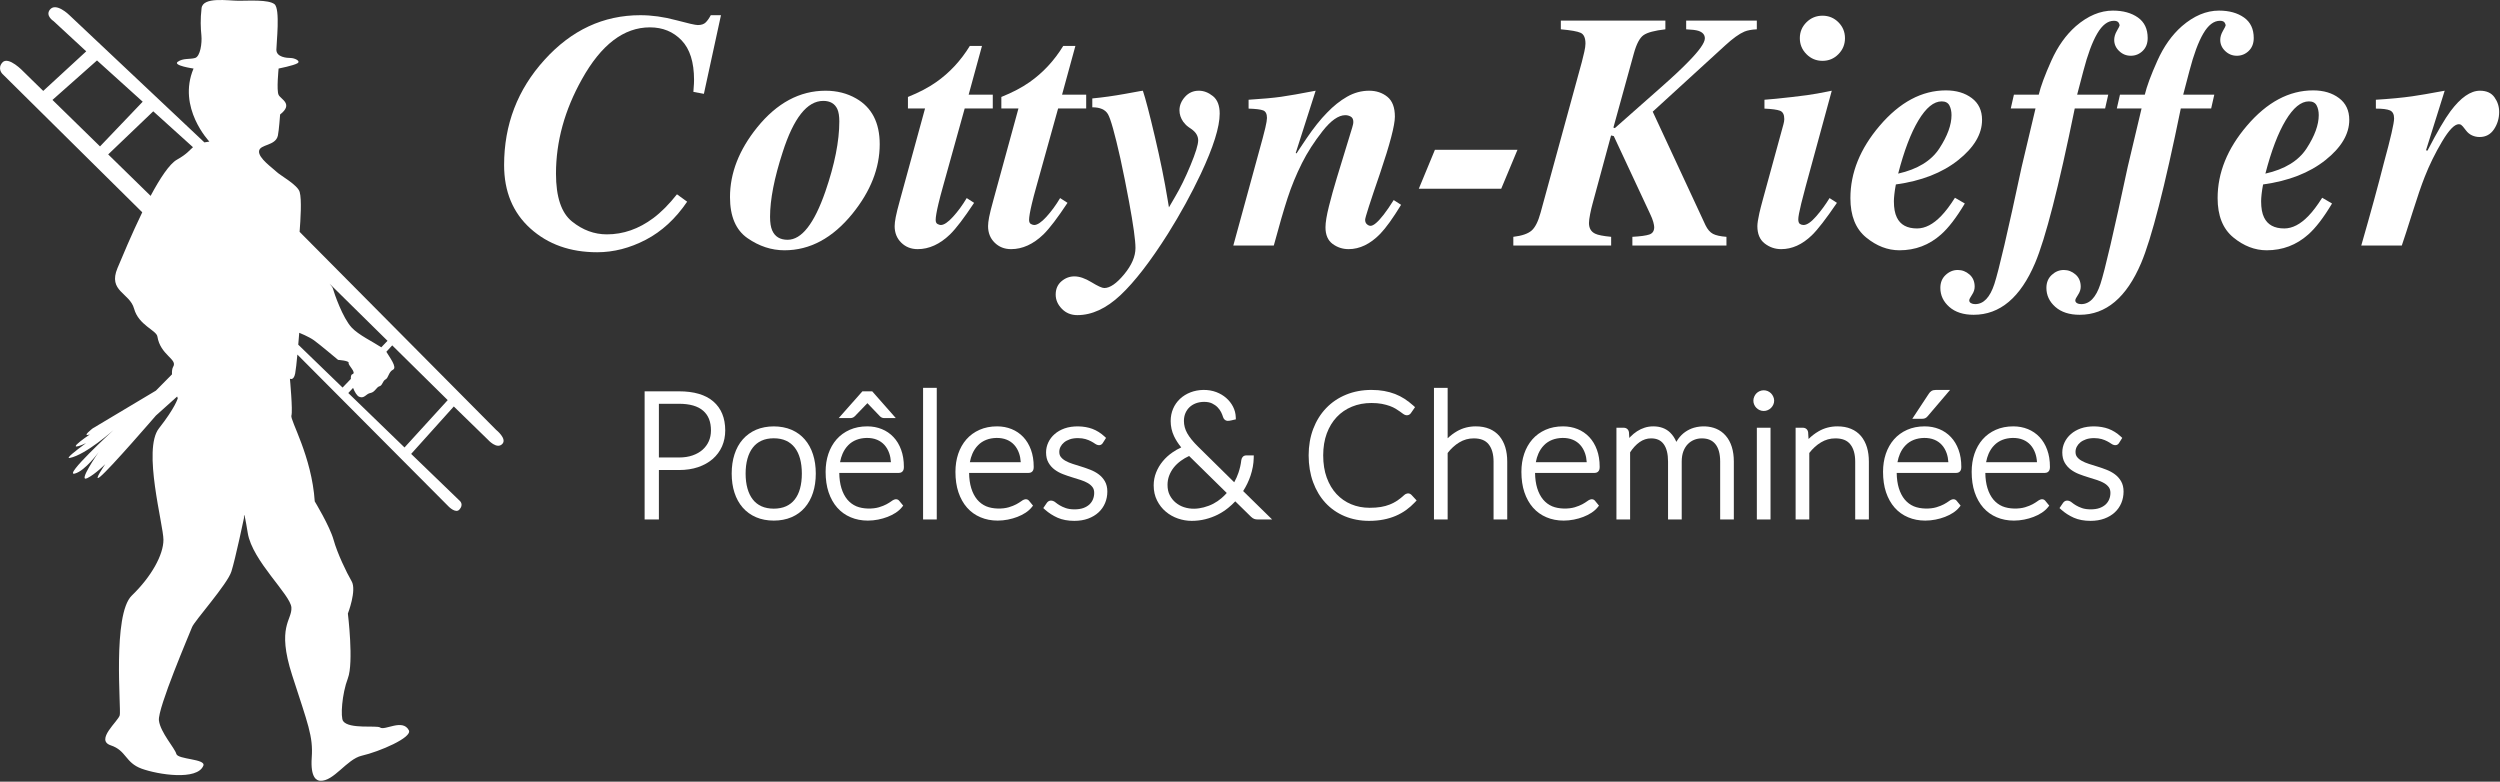<?xml version="1.0" encoding="UTF-8" standalone="no"?>
<!DOCTYPE svg PUBLIC "-//W3C//DTD SVG 1.1//EN" "http://www.w3.org/Graphics/SVG/1.1/DTD/svg11.dtd">
<svg width="100%" height="100%" viewBox="0 0 1871 585" version="1.1" xmlns="http://www.w3.org/2000/svg" xmlns:xlink="http://www.w3.org/1999/xlink" xml:space="preserve" xmlns:serif="http://www.serif.com/" style="fill-rule:evenodd;clip-rule:evenodd;stroke-linejoin:round;stroke-miterlimit:2;">
    <rect x="0" y="0" width="1871" height="585" fill="#333333" stroke="none"/>
    <g transform="matrix(4.167,0,0,4.167,-0,-3.197)">
        <path d="M72.652,81.133L62.553,71.358L63.412,70.434C63.705,71.184 64.114,71.858 64.507,72.026C65.451,72.428 65.723,71.483 66.534,71.348C67.347,71.211 67.618,70.271 68.157,70.141C68.701,70.002 68.701,69.193 69.24,68.915C69.781,68.648 69.781,67.565 70.59,67.163C71.391,66.76 69.942,64.894 69.39,63.946L70.443,62.797L80.409,72.628L72.652,81.133ZM53.743,60.536C53.743,60.536 55.448,61.21 56.396,61.891C57.34,62.565 60.723,65.404 60.723,65.404C60.723,65.404 62.751,65.537 62.618,65.949C62.479,66.352 64.101,67.708 63.29,67.976C63.058,68.045 62.983,68.376 63.014,68.82L61.527,70.375L53.566,62.672C53.669,61.465 53.743,60.536 53.743,60.536ZM68.48,63.144C67.052,62.194 64.394,60.933 63.151,59.587C61.531,57.828 60.046,53.504 59.777,52.556C59.722,52.379 59.503,52.08 59.183,51.711L69.598,61.977L68.48,63.144ZM31.787,29.44C30.429,30.198 28.723,32.818 27.05,35.946L19.432,28.499L27.524,20.76L34.66,27.205C34.053,27.723 33.599,28.425 31.787,29.44ZM17.421,11.621L25.628,19.033L17.964,27.062L9.423,18.713L17.421,11.621ZM89.115,77.98L53.808,42.408C53.976,40.251 54.214,36.61 53.823,35.247C53.454,33.952 50.309,32.275 49.637,31.601C48.959,30.933 46.387,29.168 46.526,27.911C46.659,26.643 49.501,27.007 49.909,25.116C50.107,24.175 50.309,21.329 50.309,21.329C52.746,19.431 50.442,18.618 50.038,17.809C49.637,16.998 50.038,13.079 50.038,13.079C50.038,13.079 52.746,12.54 53.42,12.131C54.096,11.725 52.879,11.183 52.203,11.183C51.529,11.183 49.637,11.053 49.637,9.698C49.637,8.536 50.368,2.327 49.286,1.509C48.207,0.671 44.768,0.905 42.876,0.905C40.981,0.905 36.44,0.134 36.2,2.242C35.972,4.241 36.033,5.772 36.172,7.125C36.305,8.489 35.981,10.91 35.031,11.183C34.083,11.453 32.87,11.183 31.926,11.862C30.976,12.54 34.761,13.079 34.761,13.079C31.787,20.107 37.604,26.196 37.604,26.196C37.259,26.239 36.973,26.295 36.705,26.342L36.71,26.342L12.45,3.476C12.45,3.476 10.028,1.077 8.937,2.531C8.128,3.613 9.613,4.555 9.613,4.555L15.487,9.987L7.765,17.097L5.602,14.987L4.206,13.616C4.206,13.616 1.506,10.754 0.421,11.998C-0.526,13.079 0.421,14.029 0.421,14.029L25.549,38.897C23.642,42.827 21.943,46.913 21.106,48.906C19.344,53.101 23.297,53.333 24.082,56.206C24.893,59.182 28.095,60.077 28.27,61.21C28.801,64.549 31.926,65.265 31.111,66.621C30.915,66.94 30.863,67.439 30.89,68.001L28,70.925L16.645,77.707C16.645,77.707 14.543,79.313 16.134,78.795C14.876,79.659 13.602,80.607 13.602,80.879C13.602,81.125 14.487,80.798 15.453,80.348C13.459,81.81 11.727,83.179 12.532,83.016C15.428,82.441 20.376,78.014 20.376,78.014C20.376,78.014 11.19,86.458 13.459,85.818C15.333,85.3 17.722,81.967 17.722,81.967C17.722,81.967 13.831,87.553 15.695,86.635C17.119,85.927 18.908,84.128 18.908,84.128C18.908,84.128 16.584,87.494 17.964,86.407C19.691,85.041 28,75.404 28,75.404L31.814,71.986C31.878,72.176 31.926,72.298 31.926,72.298C31.926,72.298 31.517,73.92 28.543,77.707C25.567,81.494 29.354,95.013 29.354,97.716C29.354,100.418 27.189,104.34 23.676,107.727C20.159,111.11 21.782,128.134 21.509,129.221C21.243,130.299 17.05,133.68 19.889,134.63C22.728,135.57 22.459,137.737 25.433,138.821C28.404,139.898 35.437,140.995 36.524,138.28C37.011,137.037 31.926,137.193 31.667,136.166C31.408,135.14 28.811,132.326 28.543,130.169C28.27,128.012 34.083,114.482 34.492,113.405C34.894,112.317 40.848,105.699 41.564,103.395C42.287,101.099 43.82,93.792 43.82,93.792C43.82,93.792 43.687,91.496 44.498,96.5C45.309,101.505 52.203,107.59 52.336,109.884C52.475,112.184 49.637,113.265 52.475,122.05C55.312,130.844 56.257,133 55.99,136.791C55.72,140.584 56.954,140.955 57.492,140.995C59.926,141.162 62.285,137.111 64.969,136.494C68.109,135.778 74.116,133.215 73.429,131.921C72.3,129.782 69.093,132.067 68.252,131.42C67.717,131.008 62.683,131.766 61.626,130.277C61.133,129.583 61.397,125.432 62.479,122.589C63.558,119.754 62.479,110.967 62.479,110.967C62.479,110.967 64.101,106.773 63.151,105.157C62.207,103.532 60.586,100.148 59.909,97.716C59.235,95.283 56.529,90.818 56.529,90.818C55.99,82.703 52.07,76.22 52.336,75.404C52.609,74.596 52.07,68.778 52.07,68.778C52.07,68.778 52.746,69.193 53.014,67.837C53.127,67.268 53.277,65.87 53.41,64.446L80.595,91.762C80.595,91.762 81.827,93.013 82.49,92.307C83.322,91.418 82.627,90.771 82.627,90.771L73.844,82.29L81.505,73.768L87.623,79.728C87.623,79.728 89.239,81.563 90.229,80.487C91.092,79.552 89.115,77.98 89.115,77.98Z" style="fill:white;fill-rule:nonzero;"/>
        <path d="M121.394,4.382C123.585,4.972 124.897,5.267 125.329,5.267C125.958,5.267 126.43,5.109 126.744,4.795C127.06,4.481 127.365,4.049 127.658,3.497L129.488,3.497L126.42,17.622L124.533,17.266C124.592,16.422 124.627,15.926 124.636,15.777C124.646,15.63 124.652,15.41 124.652,15.114C124.652,11.931 123.905,9.563 122.411,8.009C120.918,6.457 119.02,5.68 116.72,5.68C112.042,5.68 107.973,8.786 104.515,14.996C101.408,20.541 99.856,26.19 99.856,31.949C99.856,36.136 100.814,39.002 102.731,40.544C104.646,42.088 106.735,42.859 108.995,42.859C111.943,42.859 114.724,41.886 117.338,39.938C118.755,38.878 120.17,37.454 121.584,35.664L123.414,36.991C121.329,40.058 118.852,42.337 115.983,43.832C113.114,45.325 110.204,46.071 107.257,46.071C102.421,46.071 98.424,44.653 95.269,41.812C92.116,38.971 90.538,35.173 90.538,30.417C90.538,23.145 92.956,16.843 97.792,11.518C102.626,6.172 108.367,3.497 115.01,3.497C117.074,3.497 119.202,3.794 121.394,4.382Z" style="fill:white;fill-rule:nonzero;"/>
        <path d="M138.686,42.151C139.177,43.27 140.1,43.832 141.458,43.832C143.973,43.832 146.233,40.942 148.238,35.163C149.91,30.308 150.743,26.112 150.743,22.574C150.743,21.63 150.627,20.893 150.391,20.364C149.938,19.379 149.093,18.888 147.855,18.888C144.967,18.888 142.537,21.954 140.572,28.088C139.059,32.745 138.303,36.618 138.303,39.704C138.303,40.746 138.429,41.561 138.686,42.151ZM153.752,18.446C156.581,20.059 157.998,22.801 157.998,26.672C157.998,30.957 156.366,35.116 153.103,39.143C149.544,43.527 145.477,45.719 140.896,45.719C138.558,45.719 136.342,44.992 134.247,43.537C132.155,42.082 131.108,39.624 131.108,36.165C131.108,31.862 132.73,27.694 135.973,23.665C139.531,19.261 143.628,17.06 148.268,17.06C150.311,17.06 152.141,17.523 153.752,18.446Z" style="fill:white;fill-rule:nonzero;"/>
        <path d="M160.873,39.761C161,39.095 161.261,38.052 161.653,36.637L166.141,20.244L163.068,20.244L163.068,18.18C165.071,17.374 166.754,16.491 168.121,15.528C170.539,13.837 172.561,11.664 174.185,9.012L176.367,9.012L173.972,17.769L178.305,17.769L178.305,20.244L173.262,20.244L169.366,34.249C169.016,35.487 168.746,36.519 168.551,37.345C168.216,38.76 168.049,39.733 168.049,40.264C168.049,40.637 168.161,40.883 168.388,41.001C168.614,41.119 168.805,41.178 168.963,41.178C169.534,41.178 170.267,40.687 171.16,39.704C172.055,38.722 172.875,37.6 173.623,36.342L174.951,37.197C173.157,39.91 171.719,41.797 170.636,42.859C168.805,44.628 166.864,45.513 164.816,45.513C163.633,45.513 162.649,45.123 161.863,44.348C161.074,43.571 160.68,42.583 160.68,41.384C160.68,40.972 160.745,40.432 160.873,39.761Z" style="fill:white;fill-rule:nonzero;"/>
        <path d="M177.648,39.761C177.776,39.095 178.037,38.052 178.429,36.637L182.917,20.244L179.844,20.244L179.844,18.18C181.847,17.374 183.532,16.491 184.899,15.528C187.315,13.837 189.337,11.664 190.961,9.012L193.143,9.012L190.748,17.769L195.081,17.769L195.081,20.244L190.04,20.244L186.142,34.249C185.792,35.487 185.521,36.519 185.327,37.345C184.992,38.76 184.825,39.733 184.825,40.264C184.825,40.637 184.937,40.883 185.163,41.001C185.39,41.119 185.58,41.178 185.738,41.178C186.31,41.178 187.043,40.687 187.938,39.704C188.83,38.722 189.651,37.6 190.399,36.342L191.726,37.197C189.933,39.91 188.495,41.797 187.412,42.859C185.58,44.628 183.64,45.513 181.592,45.513C180.409,45.513 179.425,45.123 178.639,44.348C177.85,43.571 177.458,42.583 177.458,41.384C177.458,40.972 177.521,40.432 177.648,39.761Z" style="fill:white;fill-rule:nonzero;"/>
        <path d="M201.897,50.037C203.255,48.398 203.933,46.819 203.933,45.306C203.933,43.927 203.548,41.163 202.783,37.012C202.292,34.354 201.77,31.757 201.22,29.219C200.216,24.752 199.476,22.104 198.994,21.278C198.512,20.451 197.574,20.038 196.178,20.038L196.178,18.446C198.046,18.269 200.011,17.995 202.076,17.622C204.14,17.247 205.066,17.079 204.849,17.119L205.262,17.06C205.732,18.456 206.454,21.219 207.425,25.354C208.398,29.489 209.157,33.236 209.707,36.597L209.944,38.012L211.067,36.079C211.994,34.518 212.914,32.635 213.826,30.43C214.738,28.227 215.195,26.742 215.195,25.973C215.195,25.6 215.098,25.242 214.9,24.897C214.704,24.552 214.38,24.223 213.929,23.909L213.456,23.583C213.121,23.347 212.807,23.033 212.512,22.639C212.059,21.988 211.834,21.3 211.834,20.573C211.834,19.707 212.162,18.905 212.822,18.167C213.481,17.43 214.311,17.06 215.313,17.06C216.198,17.06 217.042,17.386 217.849,18.033C218.654,18.681 219.058,19.732 219.058,21.184C219.058,23.58 217.927,27.182 215.667,31.993C213.976,35.575 212.011,39.156 209.77,42.737C206.625,47.71 203.78,51.393 201.235,53.782C198.689,56.17 196.109,57.364 193.495,57.364C192.376,57.364 191.447,56.985 190.71,56.229C189.973,55.473 189.603,54.622 189.603,53.679C189.603,52.676 189.948,51.88 190.635,51.29C191.325,50.702 192.1,50.406 192.966,50.406C193.868,50.406 194.891,50.755 196.031,51.454C197.17,52.15 197.937,52.499 198.329,52.499C199.354,52.499 200.542,51.678 201.897,50.037Z" style="fill:white;fill-rule:nonzero;"/>
        <path d="M221.505,44.864L226.782,25.582C226.999,24.796 227.155,24.175 227.254,23.724C227.451,22.879 227.55,22.289 227.55,21.954C227.55,21.228 227.323,20.775 226.872,20.598C226.419,20.421 225.545,20.314 224.248,20.274L224.248,18.682C226.748,18.524 228.692,18.347 230.08,18.151C231.468,17.955 233.538,17.592 236.294,17.06L232.717,28.235L232.875,28.324C232.776,28.421 233.37,27.523 234.655,25.624C235.94,23.73 237.167,22.191 238.334,21.011C239.48,19.813 240.681,18.854 241.936,18.138C243.193,17.42 244.512,17.06 245.896,17.06C247.181,17.06 248.272,17.424 249.173,18.151C250.074,18.879 250.523,20.067 250.523,21.717C250.523,23.252 249.639,26.634 247.869,31.862C246.075,37.071 245.18,39.86 245.18,40.235C245.18,40.588 245.287,40.858 245.504,41.045C245.719,41.231 245.936,41.326 246.153,41.326C246.683,41.326 247.469,40.656 248.512,39.32C249.061,38.613 249.66,37.737 250.31,36.698L251.637,37.553C250.163,39.969 248.91,41.709 247.882,42.772C246.098,44.597 244.205,45.513 242.208,45.513C241.14,45.513 240.182,45.197 239.331,44.569C238.484,43.941 238.059,42.947 238.059,41.591C238.059,40.725 238.265,39.468 238.678,37.817C239.091,36.165 239.564,34.466 240.097,32.717L242.854,23.696C242.913,23.479 242.962,23.29 243.002,23.134C243.04,22.978 243.059,22.82 243.059,22.662C243.059,22.211 242.909,21.895 242.606,21.717C242.302,21.542 241.976,21.453 241.624,21.453C240.394,21.453 239.029,22.412 237.526,24.328C236.022,26.243 234.792,28.157 233.836,30.063C232.803,32.126 231.94,34.221 231.251,36.342C230.56,38.465 229.733,41.305 228.776,44.864L221.505,44.864Z" style="fill:white;fill-rule:nonzero;"/>
        <path d="M257.712,27.675L272.54,27.675L269.622,34.663L254.822,34.663L257.712,27.675Z" style="fill:white;fill-rule:nonzero;"/>
        <path d="M299.105,4.471L299.105,6.033C297.18,6.25 295.872,6.598 295.184,7.08C294.497,7.56 293.916,8.656 293.444,10.364L289.769,23.68L290.025,23.779L298.202,16.556C300.367,14.648 302.01,13.115 303.131,11.956C305.174,9.894 306.195,8.458 306.195,7.655C306.195,7.005 305.801,6.554 305.016,6.299C304.565,6.162 303.838,6.073 302.838,6.033L302.838,4.471L315.528,4.471L315.528,6.033C314.607,6.073 313.862,6.21 313.293,6.446C312.373,6.838 311.235,7.655 309.883,8.892L296.831,20.823L306.307,41.21C306.68,41.976 307.13,42.495 307.661,42.772C308.19,43.046 308.996,43.223 310.073,43.301L310.073,44.864L293.177,44.864L293.177,43.301C294.613,43.223 295.624,43.086 296.214,42.888C296.803,42.693 297.098,42.25 297.098,41.563C297.098,41.366 297.042,41.062 296.936,40.649C296.827,40.237 296.626,39.727 296.332,39.118L289.838,25.211L289.35,25.095L286.003,37.439C285.866,37.93 285.727,38.524 285.588,39.221C285.451,39.917 285.383,40.453 285.383,40.826C285.383,41.749 285.756,42.389 286.504,42.741C286.976,42.977 287.928,43.164 289.364,43.301L289.364,44.864L271.796,44.864L271.796,43.301C273.31,43.124 274.395,42.756 275.054,42.197C275.712,41.637 276.257,40.561 276.689,38.971L284.101,11.897C284.257,11.287 284.406,10.68 284.545,10.069C284.682,9.462 284.752,8.969 284.752,8.597C284.752,7.577 284.465,6.931 283.896,6.667C283.324,6.402 282.134,6.191 280.328,6.033L280.328,4.471L299.105,4.471Z" style="fill:white;fill-rule:nonzero;"/>
        <path d="M330.181,4.765C330.967,5.553 331.362,6.507 331.362,7.626C331.362,8.746 330.967,9.703 330.181,10.499C329.395,11.297 328.443,11.695 327.321,11.695C326.202,11.695 325.242,11.297 324.446,10.499C323.652,9.703 323.253,8.746 323.253,7.626C323.253,6.507 323.652,5.553 324.446,4.765C325.242,3.98 326.202,3.586 327.321,3.586C328.443,3.586 329.395,3.98 330.181,4.765ZM315.981,39.055C316.118,38.448 316.326,37.64 316.6,36.637L320.313,23.075C320.353,22.917 320.387,22.761 320.418,22.603C320.446,22.447 320.461,22.298 320.461,22.161C320.461,21.356 320.206,20.853 319.696,20.657C319.186,20.461 318.253,20.333 316.899,20.274L316.899,18.682C318.03,18.604 319.677,18.443 321.832,18.195C323.987,17.949 325.514,17.738 326.413,17.561L328.989,17.06L324.302,34.249C323.908,35.723 323.643,36.745 323.506,37.317C323.152,38.769 322.975,39.714 322.975,40.146C322.975,40.578 323.072,40.858 323.27,40.987C323.466,41.115 323.683,41.178 323.919,41.178C324.53,41.178 325.288,40.656 326.194,39.617C327.102,38.573 327.898,37.482 328.589,36.342L329.916,37.197C327.948,40.087 326.442,42.033 325.398,43.036C323.687,44.687 321.855,45.513 319.907,45.513C318.805,45.513 317.815,45.174 316.941,44.495C316.065,43.817 315.627,42.779 315.627,41.384C315.627,40.892 315.745,40.117 315.981,39.055Z" style="fill:white;fill-rule:nonzero;"/>
        <path d="M350.112,19.697C349.857,19.218 349.394,18.976 348.728,18.976C347.311,18.976 345.921,20.114 344.554,22.388C343.187,24.663 341.976,27.852 340.914,31.949C344.392,31.165 346.858,29.655 348.314,27.42C349.769,25.185 350.495,23.193 350.495,21.447C350.495,20.762 350.367,20.179 350.112,19.697ZM337.582,23.364C341.197,19.122 345.169,17.001 349.493,17.001C351.361,17.001 352.909,17.462 354.137,18.385C355.365,19.307 355.98,20.613 355.98,22.298C355.98,24.849 354.544,27.264 351.675,29.541C348.806,31.816 345.08,33.267 340.501,33.895C340.383,34.504 340.295,35.076 340.236,35.605C340.177,36.136 340.146,36.568 340.146,36.903C340.146,38.141 340.324,39.114 340.678,39.822C341.306,41.138 342.515,41.797 344.305,41.797C345.759,41.797 347.203,41.05 348.638,39.556C349.405,38.769 350.23,37.68 351.113,36.285L352.884,37.317C351.37,39.851 349.944,41.709 348.608,42.888C346.485,44.774 344,45.719 341.15,45.719C339.027,45.719 337.026,44.948 335.15,43.407C333.271,41.863 332.335,39.512 332.335,36.353C332.335,31.797 334.084,27.467 337.582,23.364Z" style="fill:white;fill-rule:nonzero;"/>
        <path d="M350.097,55.89C349.027,54.947 348.49,53.807 348.49,52.47C348.49,51.507 348.81,50.732 349.449,50.142C350.087,49.552 350.809,49.256 351.616,49.256C352.402,49.256 353.105,49.527 353.724,50.068C354.342,50.606 354.653,51.339 354.653,52.265C354.653,52.756 354.491,53.241 354.165,53.723C353.842,54.205 353.68,54.534 353.68,54.711C353.68,54.926 353.783,55.094 353.99,55.212C354.196,55.33 354.445,55.389 354.742,55.389C356.254,55.389 357.404,54.184 358.19,51.777C358.975,49.39 360.612,42.372 363.097,30.723L365.582,20.244L361.138,20.244L361.703,17.769L366.162,17.769C366.514,16.274 367.267,14.244 368.417,11.68C369.567,9.115 371.035,7.046 372.82,5.473C374.983,3.605 377.201,2.672 379.482,2.672C381.308,2.672 382.805,3.085 383.974,3.91C385.143,4.736 385.727,5.964 385.727,7.596C385.727,8.559 385.429,9.33 384.829,9.911C384.229,10.492 383.517,10.781 382.691,10.781C381.885,10.781 381.188,10.497 380.598,9.93C380.008,9.363 379.715,8.696 379.715,7.933C379.715,7.405 379.875,6.863 380.2,6.305C380.524,5.749 380.688,5.42 380.688,5.322C380.688,5.185 380.617,5.01 380.48,4.795C380.322,4.597 380.048,4.5 379.656,4.5C378.555,4.5 377.558,5.265 376.665,6.794C375.772,8.325 374.943,10.56 374.178,13.504L373.058,17.769L378.643,17.769L378.083,20.244L372.628,20.244C369.746,34.358 367.369,43.615 365.502,48.019C362.868,54.209 359.194,57.304 354.476,57.304C352.627,57.304 351.169,56.834 350.097,55.89Z" style="fill:white;fill-rule:nonzero;"/>
        <path d="M369.144,55.89C368.074,54.947 367.537,53.807 367.537,52.47C367.537,51.507 367.857,50.732 368.497,50.142C369.134,49.552 369.856,49.256 370.663,49.256C371.45,49.256 372.15,49.527 372.771,50.068C373.39,50.606 373.7,51.339 373.7,52.265C373.7,52.756 373.538,53.241 373.213,53.723C372.889,54.205 372.727,54.534 372.727,54.711C372.727,54.926 372.828,55.094 373.036,55.212C373.241,55.33 373.493,55.389 373.788,55.389C375.301,55.389 376.451,54.184 377.238,51.777C378.022,49.39 379.659,42.372 382.144,30.723L384.629,20.244L380.185,20.244L380.751,17.769L385.21,17.769C385.562,16.274 386.314,14.244 387.464,11.68C388.612,9.115 390.082,7.046 391.868,5.473C394.029,3.605 396.249,2.672 398.528,2.672C400.356,2.672 401.852,3.085 403.021,3.91C404.19,4.736 404.775,5.964 404.775,7.596C404.775,8.559 404.476,9.33 403.876,9.911C403.276,10.492 402.564,10.781 401.738,10.781C400.933,10.781 400.236,10.497 399.645,9.93C399.055,9.363 398.76,8.696 398.76,7.933C398.76,7.405 398.922,6.863 399.246,6.305C399.571,5.749 399.733,5.42 399.733,5.322C399.733,5.185 399.665,5.01 399.526,4.795C399.369,4.597 399.095,4.5 398.701,4.5C397.601,4.5 396.605,5.265 395.712,6.794C394.819,8.325 393.991,10.56 393.225,13.504L392.106,17.769L397.69,17.769L397.13,20.244L391.675,20.244C388.793,34.358 386.417,43.615 384.549,48.019C381.916,54.209 378.241,57.304 373.521,57.304C371.674,57.304 370.216,56.834 369.144,55.89Z" style="fill:white;fill-rule:nonzero;"/>
        <path d="M416.067,19.697C415.812,19.218 415.349,18.976 414.681,18.976C413.266,18.976 411.875,20.114 410.509,22.388C409.143,24.663 407.93,27.852 406.867,31.949C410.348,31.165 412.813,29.655 414.27,27.42C415.723,25.185 416.45,23.193 416.45,21.447C416.45,20.762 416.322,20.179 416.067,19.697ZM403.537,23.364C407.153,19.122 411.123,17.001 415.448,17.001C417.316,17.001 418.864,17.462 420.092,18.385C421.32,19.307 421.933,20.613 421.933,22.298C421.933,24.849 420.5,27.264 417.63,29.541C414.759,31.816 411.035,33.267 406.454,33.895C406.338,34.504 406.248,35.076 406.189,35.605C406.132,36.136 406.102,36.568 406.102,36.903C406.102,38.141 406.279,39.114 406.631,39.822C407.261,41.138 408.47,41.797 410.258,41.797C411.713,41.797 413.158,41.05 414.594,39.556C415.361,38.769 416.185,37.68 417.069,36.285L418.837,37.317C417.326,39.851 415.9,41.709 414.563,42.888C412.44,44.774 409.954,45.719 407.103,45.719C404.98,45.719 402.981,44.948 401.104,43.407C399.227,41.863 398.288,39.512 398.288,36.353C398.288,31.797 400.038,27.467 403.537,23.364Z" style="fill:white;fill-rule:nonzero;"/>
        <path d="M424.087,44.864C425.745,39.104 427.103,34.152 428.154,30.004C429.374,25.542 429.983,22.888 429.983,22.043C429.983,21.297 429.736,20.815 429.245,20.598C428.755,20.383 427.908,20.274 426.71,20.274L426.71,18.682C429.283,18.524 431.453,18.317 433.222,18.064C434.368,17.906 436.318,17.571 439.071,17.06L435.712,27.763L435.979,27.822C437.708,24.48 439.092,22.113 440.132,20.716C441.959,18.279 443.717,17.06 445.407,17.06C446.584,17.06 447.452,17.454 448.012,18.241C448.572,19.027 448.854,19.901 448.854,20.863C448.854,22.024 448.543,23.065 447.924,23.989C447.306,24.912 446.445,25.375 445.345,25.375C444.853,25.375 444.396,25.276 443.974,25.08C443.551,24.884 443.193,24.589 442.896,24.195L442.338,23.488C442.237,23.37 442.134,23.271 442.028,23.193C441.921,23.115 441.778,23.075 441.601,23.075C440.834,23.075 439.831,24.116 438.593,26.201C437.355,28.284 436.314,30.407 435.469,32.568C434.878,34.063 434.151,36.186 433.285,38.937C432.42,41.688 431.781,43.664 431.367,44.864L424.087,44.864Z" style="fill:white;fill-rule:nonzero;"/>
        <path d="M121.948,82.932L118.338,82.932L118.338,73.286L121.948,73.286C123.881,73.286 125.345,73.704 126.292,74.538C127.233,75.362 127.69,76.518 127.69,78.077C127.69,78.778 127.56,79.427 127.306,80.007C127.046,80.594 126.669,81.107 126.194,81.532C125.709,81.966 125.107,82.308 124.4,82.555C123.694,82.806 122.87,82.932 121.948,82.932ZM121.948,71.049L115.774,71.049L115.774,94.065L118.338,94.065L118.338,85.185L121.948,85.185C123.212,85.185 124.365,85.011 125.376,84.669C126.397,84.323 127.278,83.829 127.997,83.205C128.723,82.571 129.289,81.81 129.677,80.939C130.057,80.071 130.253,79.107 130.253,78.077C130.253,75.84 129.531,74.088 128.11,72.868C126.714,71.66 124.641,71.049 121.948,71.049Z" style="fill:white;fill-rule:nonzero;"/>
        <path d="M136.753,91.691C136.135,91.409 135.615,91 135.203,90.471C134.785,89.936 134.462,89.273 134.246,88.497C134.024,87.711 133.914,86.811 133.914,85.819C133.914,84.84 134.024,83.943 134.246,83.145C134.465,82.365 134.785,81.696 135.206,81.158C135.618,80.622 136.138,80.207 136.756,79.922C137.38,79.63 138.125,79.484 138.971,79.484C139.817,79.484 140.562,79.63 141.186,79.922C141.804,80.207 142.324,80.622 142.739,81.158C143.157,81.7 143.477,82.368 143.69,83.141C143.905,83.94 144.013,84.84 144.013,85.819C144.013,86.811 143.905,87.714 143.69,88.503C143.481,89.27 143.161,89.933 142.739,90.471C142.327,91 141.807,91.409 141.189,91.691C139.941,92.268 138.001,92.268 136.753,91.691ZM144.542,79.694C143.899,78.946 143.094,78.359 142.146,77.951C140.27,77.146 137.672,77.146 135.796,77.951C134.855,78.359 134.047,78.946 133.397,79.69C132.744,80.432 132.247,81.338 131.914,82.378C131.581,83.401 131.413,84.558 131.413,85.819C131.413,87.08 131.581,88.237 131.914,89.254C132.247,90.287 132.744,91.191 133.397,91.935C134.053,92.683 134.861,93.266 135.799,93.666C136.734,94.065 137.802,94.268 138.971,94.268C140.144,94.268 141.208,94.065 142.143,93.666C143.088,93.266 143.893,92.683 144.542,91.932C145.186,91.191 145.68,90.291 146.016,89.254C146.349,88.237 146.516,87.08 146.516,85.819C146.516,84.558 146.349,83.401 146.016,82.378C145.68,81.335 145.186,80.432 144.542,79.694Z" style="fill:white;fill-rule:nonzero;"/>
        <path d="M151.324,82.26C151.584,81.665 151.926,81.148 152.347,80.724C152.753,80.308 153.247,79.985 153.815,79.763C154.889,79.342 156.419,79.278 157.522,79.751C158.032,79.963 158.479,80.277 158.844,80.679C159.214,81.088 159.506,81.595 159.712,82.184C159.877,82.663 159.978,83.195 160.013,83.775L150.874,83.775C150.975,83.224 151.124,82.717 151.324,82.26ZM162.12,85.401C162.273,85.223 162.339,84.983 162.339,84.621C162.339,83.474 162.174,82.444 161.848,81.56C161.525,80.66 161.059,79.887 160.469,79.266C159.877,78.638 159.17,78.153 158.368,77.83C157.57,77.507 156.692,77.342 155.76,77.342C154.594,77.342 153.536,77.551 152.614,77.96C151.685,78.372 150.89,78.949 150.246,79.681C149.609,80.41 149.115,81.284 148.779,82.276C148.45,83.256 148.282,84.346 148.282,85.509C148.282,86.881 148.462,88.117 148.817,89.175C149.182,90.256 149.701,91.187 150.364,91.938C151.032,92.696 151.847,93.279 152.785,93.672C153.71,94.068 154.749,94.268 155.871,94.268C156.48,94.268 157.098,94.204 157.703,94.087C158.308,93.967 158.879,93.805 159.401,93.602C159.934,93.399 160.425,93.149 160.869,92.861C161.316,92.566 161.683,92.24 161.968,91.888L162.215,91.58L161.582,90.807C161.287,90.392 160.821,90.23 160.08,90.798C159.864,90.959 159.579,91.134 159.211,91.336C158.863,91.526 158.41,91.707 157.865,91.872C156.765,92.201 155.019,92.214 153.802,91.698C153.171,91.428 152.626,91.019 152.179,90.487C151.723,89.936 151.365,89.245 151.118,88.434C150.877,87.648 150.747,86.729 150.734,85.702L161.433,85.702C161.804,85.702 162.016,85.534 162.12,85.401Z" style="fill:white;fill-rule:nonzero;"/>
        <path d="M153.225,75.742C153.301,75.701 153.415,75.631 153.529,75.52L155.786,73.178L158.02,75.511C158.229,75.736 158.498,75.856 158.799,75.856L160.888,75.856L156.651,71.049L154.889,71.049L150.633,75.856L152.756,75.856C152.911,75.856 153.06,75.821 153.225,75.742Z" style="fill:white;fill-rule:nonzero;"/>
        <rect x="165.787" y="70.424" width="2.456" height="23.641" style="fill:white;fill-rule:nonzero;"/>
        <path d="M174.641,82.26C174.901,81.665 175.243,81.148 175.665,80.727C176.07,80.308 176.565,79.985 177.132,79.763C178.197,79.342 179.73,79.278 180.839,79.751C181.35,79.963 181.796,80.277 182.161,80.679C182.532,81.088 182.823,81.595 183.029,82.184C183.194,82.663 183.295,83.195 183.33,83.775L174.191,83.775C174.292,83.224 174.441,82.717 174.641,82.26ZM185.438,85.401C185.59,85.223 185.656,84.983 185.656,84.621C185.656,83.474 185.491,82.444 185.165,81.56C184.842,80.66 184.376,79.887 183.787,79.263C183.194,78.638 182.487,78.153 181.686,77.83C180.887,77.507 180.009,77.342 179.077,77.342C177.911,77.342 176.853,77.551 175.931,77.96C175.002,78.372 174.207,78.949 173.564,79.681C172.927,80.41 172.432,81.284 172.096,82.276C171.767,83.256 171.599,84.346 171.599,85.509C171.599,86.881 171.779,88.117 172.134,89.175C172.499,90.256 173.018,91.187 173.681,91.938C174.349,92.696 175.164,93.279 176.102,93.672C177.027,94.068 178.067,94.268 179.188,94.268C179.797,94.268 180.415,94.204 181.02,94.087C181.625,93.967 182.196,93.805 182.719,93.602C183.251,93.399 183.742,93.149 184.186,92.861C184.633,92.566 185,92.24 185.285,91.888L185.533,91.58L184.899,90.807C184.611,90.392 184.138,90.23 183.397,90.798C183.181,90.959 182.896,91.134 182.529,91.336C182.18,91.526 181.727,91.707 181.182,91.872C180.079,92.201 178.339,92.214 177.119,91.698C176.488,91.428 175.943,91.019 175.497,90.487C175.04,89.936 174.682,89.245 174.435,88.434C174.194,87.648 174.064,86.729 174.052,85.702L184.75,85.702C185.121,85.702 185.333,85.534 185.438,85.401Z" style="fill:white;fill-rule:nonzero;"/>
        <path d="M197.328,85.959C196.897,85.635 196.393,85.36 195.835,85.141C195.312,84.935 194.773,84.745 194.219,84.574C193.683,84.409 193.16,84.247 192.647,84.079C192.165,83.924 191.731,83.74 191.357,83.528C191.005,83.332 190.733,83.103 190.521,82.828C190.34,82.596 190.251,82.298 190.251,81.918C190.251,81.604 190.324,81.3 190.47,81.012C190.619,80.72 190.834,80.454 191.11,80.226C191.389,79.995 191.737,79.808 192.143,79.668C193.008,79.364 194.247,79.415 194.957,79.627C195.356,79.747 195.689,79.881 195.959,80.03C196.234,80.175 196.456,80.308 196.621,80.429C197.309,80.92 197.85,80.752 198.113,80.255L198.646,79.415L198.348,79.139C197.695,78.537 196.963,78.081 196.171,77.783C194.723,77.247 192.682,77.181 191.186,77.713C190.502,77.96 189.909,78.299 189.424,78.724C188.93,79.149 188.546,79.656 188.28,80.223C188.011,80.79 187.875,81.392 187.875,82.02C187.875,82.748 188.023,83.376 188.315,83.873C188.594,84.361 188.968,84.78 189.424,85.119C189.868,85.448 190.372,85.721 190.92,85.93C191.443,86.133 191.988,86.32 192.542,86.488C193.084,86.656 193.614,86.817 194.121,86.982C194.599,87.137 195.03,87.328 195.404,87.546C195.756,87.755 196.028,87.999 196.237,88.285C196.424,88.545 196.519,88.884 196.519,89.292C196.519,89.688 196.447,90.078 196.298,90.443C196.152,90.798 195.936,91.108 195.661,91.368C195.379,91.631 195.014,91.847 194.583,92.008C193.658,92.344 192.251,92.312 191.427,92.027C190.996,91.878 190.628,91.71 190.334,91.53C190.042,91.355 189.804,91.191 189.627,91.042C189.101,90.592 188.581,90.611 188.283,90.817C188.16,90.896 188.052,91.013 187.976,91.137L187.374,92.018L187.691,92.303C188.35,92.895 189.107,93.38 189.941,93.751C190.787,94.125 191.804,94.315 192.958,94.315C193.867,94.315 194.697,94.179 195.429,93.91C196.165,93.637 196.792,93.263 197.296,92.797C197.806,92.328 198.202,91.764 198.475,91.118C198.744,90.478 198.88,89.78 198.88,89.045C198.88,88.339 198.731,87.721 198.44,87.21C198.155,86.716 197.781,86.295 197.328,85.959Z" style="fill:white;fill-rule:nonzero;"/>
        <path d="M220.328,89.308C220.03,89.644 219.71,89.958 219.374,90.246C218.94,90.62 218.445,90.953 217.91,91.238C217.381,91.514 216.801,91.732 216.192,91.891C215.121,92.17 213.898,92.271 212.63,91.853C212.098,91.679 211.604,91.406 211.16,91.042C210.723,90.684 210.365,90.237 210.092,89.708C209.82,89.185 209.69,88.573 209.69,87.844C209.69,87.293 209.782,86.751 209.968,86.238C210.162,85.715 210.434,85.22 210.783,84.77C211.132,84.323 211.572,83.902 212.098,83.519C212.539,83.195 213.033,82.907 213.565,82.663L220.328,89.308ZM224.593,86.215C224.954,85.141 225.148,84.076 225.17,83.056L225.179,82.558L223.826,82.558C223.554,82.558 223.319,82.666 223.167,82.859C223.05,83.005 222.977,83.183 222.936,83.43C222.857,84.155 222.686,84.913 222.426,85.68C222.226,86.263 221.973,86.833 221.668,87.385L215.162,80.971C214.288,80.115 213.635,79.307 213.223,78.572C212.83,77.871 212.634,77.13 212.634,76.366C212.634,75.862 212.722,75.397 212.897,74.981C213.074,74.566 213.324,74.202 213.632,73.907C213.946,73.609 214.332,73.368 214.776,73.2C215.654,72.868 216.905,72.842 217.688,73.219C218.084,73.413 218.417,73.647 218.68,73.917C218.946,74.192 219.158,74.487 219.311,74.791C219.469,75.111 219.583,75.397 219.65,75.637C219.704,75.837 219.808,76.008 219.954,76.141C220.242,76.401 220.54,76.407 221.199,76.258C221.307,76.23 221.427,76.198 221.564,76.17L221.96,76.084L221.944,75.675C221.922,75.023 221.754,74.392 221.45,73.799C221.145,73.21 220.737,72.687 220.23,72.247C219.729,71.806 219.133,71.451 218.455,71.191C216.966,70.624 215.204,70.706 213.847,71.22C213.112,71.502 212.469,71.898 211.936,72.396C211.398,72.903 210.979,73.501 210.694,74.17C210.403,74.848 210.254,75.59 210.254,76.382C210.254,77.339 210.457,78.252 210.856,79.101C211.163,79.757 211.597,80.435 212.152,81.123C211.604,81.373 211.084,81.668 210.593,82.01C209.908,82.479 209.316,83.021 208.828,83.617C208.327,84.222 207.931,84.894 207.642,85.62C207.351,86.355 207.202,87.137 207.202,87.939C207.202,88.95 207.408,89.863 207.81,90.658C208.207,91.45 208.736,92.125 209.379,92.661C210.019,93.203 210.754,93.618 211.566,93.897C212.371,94.173 213.198,94.315 214.028,94.315C214.88,94.315 215.711,94.214 216.493,94.017C217.27,93.821 218.005,93.551 218.683,93.212C219.361,92.873 220.005,92.458 220.597,91.976C221.044,91.615 221.465,91.222 221.855,90.807L224.695,93.589C224.901,93.783 225.094,93.91 225.281,93.973C225.458,94.033 225.661,94.065 225.899,94.065L228.475,94.065L223.272,88.963C223.83,88.088 224.273,87.166 224.593,86.215Z" style="fill:white;fill-rule:nonzero;"/>
        <path d="M252.436,89.505C252.382,89.54 252.322,89.581 252.236,89.65C251.811,90.043 251.384,90.386 250.968,90.668C250.55,90.947 250.097,91.187 249.612,91.378C249.13,91.574 248.589,91.72 248.005,91.821C247.426,91.919 246.741,91.967 245.977,91.967C244.789,91.967 243.674,91.751 242.666,91.327C241.664,90.909 240.78,90.294 240.039,89.498C239.3,88.706 238.711,87.714 238.286,86.554C237.862,85.395 237.649,84.048 237.649,82.549C237.649,81.097 237.865,79.773 238.293,78.613C238.72,77.459 239.326,76.468 240.086,75.663C240.847,74.858 241.763,74.233 242.815,73.803C243.87,73.365 245.049,73.147 246.32,73.147C247.014,73.147 247.638,73.197 248.173,73.299C248.709,73.403 249.194,73.533 249.609,73.682C250.005,73.828 250.357,73.993 250.652,74.17C250.956,74.357 251.216,74.528 251.434,74.683L251.973,75.076C252.591,75.549 253.146,75.349 253.415,74.943L254.144,73.891L253.827,73.606C253.332,73.162 252.81,72.76 252.271,72.405C251.742,72.06 251.162,71.765 250.55,71.527C249.948,71.296 249.295,71.115 248.601,70.988C247.91,70.862 247.144,70.798 246.32,70.798C244.665,70.798 243.125,71.087 241.75,71.654C240.365,72.221 239.164,73.036 238.172,74.075C237.177,75.111 236.401,76.363 235.856,77.795C235.314,79.228 235.035,80.825 235.035,82.549C235.035,84.295 235.304,85.914 235.83,87.359C236.36,88.808 237.111,90.059 238.055,91.08C239.006,92.106 240.162,92.914 241.496,93.475C242.827,94.03 244.304,94.315 245.882,94.315C246.823,94.315 247.701,94.233 248.49,94.078C249.286,93.922 250.027,93.697 250.693,93.409C251.361,93.12 251.989,92.766 252.553,92.36C253.117,91.951 253.643,91.488 254.118,90.981L254.429,90.649L253.488,89.635C253.222,89.375 252.873,89.28 252.436,89.505Z" style="fill:white;fill-rule:nonzero;"/>
        <path d="M269.295,79.088C268.819,78.524 268.214,78.084 267.495,77.786C266.794,77.491 265.973,77.342 265.058,77.342C263.838,77.342 262.716,77.631 261.724,78.192C261.109,78.543 260.528,78.974 260,79.481L260,70.424L257.544,70.424L257.544,94.065L260,94.065L260,82.121C260.618,81.322 261.325,80.682 262.097,80.22C262.903,79.735 263.749,79.5 264.684,79.5C265.91,79.5 266.785,79.846 267.355,80.556C267.948,81.291 268.246,82.34 268.246,83.671L268.246,94.065L270.702,94.065L270.702,83.671C270.702,82.72 270.584,81.855 270.353,81.097C270.118,80.327 269.76,79.652 269.295,79.088Z" style="fill:white;fill-rule:nonzero;"/>
        <path d="M276.288,82.26C276.548,81.665 276.891,81.148 277.312,80.727C277.718,80.308 278.212,79.985 278.779,79.763C279.853,79.342 281.381,79.278 282.487,79.751C282.997,79.963 283.444,80.277 283.808,80.679C284.179,81.088 284.471,81.595 284.677,82.184C284.841,82.663 284.943,83.195 284.978,83.775L275.838,83.775C275.94,83.224 276.089,82.717 276.288,82.26ZM287.085,85.401C287.237,85.223 287.304,84.983 287.304,84.621C287.304,83.474 287.139,82.444 286.813,81.56C286.489,80.66 286.023,79.887 285.434,79.263C284.841,78.638 284.135,78.153 283.333,77.83C282.534,77.507 281.657,77.342 280.725,77.342C279.559,77.342 278.5,77.551 277.578,77.96C276.65,78.372 275.854,78.949 275.211,79.681C274.574,80.41 274.08,81.284 273.744,82.276C273.414,83.256 273.246,84.346 273.246,85.509C273.246,86.881 273.427,88.117 273.782,89.175C274.146,90.256 274.666,91.187 275.328,91.938C275.997,92.696 276.811,93.279 277.749,93.672C278.675,94.068 279.714,94.268 280.836,94.268C281.444,94.268 282.062,94.204 282.668,94.087C283.273,93.967 283.843,93.805 284.366,93.602C284.898,93.399 285.39,93.149 285.833,92.861C286.28,92.566 286.648,92.24 286.933,91.888L287.18,91.58L286.546,90.807C286.255,90.392 285.789,90.23 285.044,90.798C284.829,90.959 284.544,91.134 284.176,91.336C283.827,91.526 283.374,91.707 282.829,91.872C281.726,92.201 279.987,92.214 278.767,91.698C278.136,91.428 277.591,91.019 277.144,90.487C276.688,89.936 276.33,89.245 276.082,88.434C275.842,87.648 275.712,86.729 275.699,85.702L286.397,85.702C286.768,85.702 286.98,85.534 287.085,85.401Z" style="fill:white;fill-rule:nonzero;"/>
        <path d="M309.949,79.025C309.471,78.467 308.884,78.043 308.206,77.761C307.072,77.292 305.608,77.193 304.232,77.589C303.678,77.754 303.152,78.008 302.667,78.344C302.188,78.68 301.76,79.111 301.399,79.614C301.282,79.776 301.174,79.944 301.073,80.125C300.797,79.469 300.43,78.917 299.973,78.47C299.209,77.723 298.183,77.342 296.925,77.342C296.389,77.342 295.869,77.421 295.385,77.577C294.909,77.726 294.45,77.944 294.019,78.223C293.6,78.496 293.204,78.825 292.834,79.202C292.764,79.275 292.694,79.351 292.628,79.427L292.561,78.391C292.482,77.897 292.121,77.589 291.613,77.589L290.314,77.589L290.314,94.065L292.77,94.065L292.77,82.007C293.274,81.231 293.848,80.613 294.478,80.169C295.109,79.725 295.803,79.5 296.535,79.5C297.536,79.5 298.271,79.827 298.779,80.505C299.314,81.215 299.583,82.279 299.583,83.671L299.583,94.065L302.039,94.065L302.039,83.671C302.039,82.967 302.141,82.343 302.337,81.82C302.537,81.303 302.806,80.866 303.139,80.527C303.469,80.191 303.852,79.931 304.28,79.76C304.711,79.586 305.17,79.5 305.646,79.5C306.717,79.5 307.512,79.83 308.073,80.514C308.653,81.215 308.945,82.276 308.945,83.671L308.945,94.065L311.4,94.065L311.4,83.671C311.4,82.691 311.277,81.804 311.036,81.034C310.789,80.245 310.424,79.57 309.949,79.025Z" style="fill:white;fill-rule:nonzero;"/>
        <rect x="315.533" y="77.589" width="2.456" height="16.476" style="fill:white;fill-rule:nonzero;"/>
        <path d="M318.081,71.41C317.913,71.245 317.716,71.109 317.485,71.007C317.022,70.817 316.512,70.814 316.046,71.011C315.818,71.109 315.618,71.245 315.457,71.41C315.292,71.578 315.159,71.778 315.061,72.009C314.959,72.24 314.908,72.487 314.908,72.735C314.908,72.988 314.962,73.232 315.064,73.457C315.162,73.673 315.292,73.866 315.454,74.024C315.618,74.195 315.818,74.332 316.043,74.427C316.268,74.528 316.512,74.579 316.769,74.579C317.022,74.579 317.266,74.528 317.494,74.427C317.716,74.332 317.913,74.195 318.081,74.031C318.245,73.866 318.378,73.676 318.474,73.473C318.584,73.245 318.642,72.998 318.642,72.735C318.642,72.475 318.584,72.228 318.48,72.003C318.382,71.778 318.245,71.578 318.081,71.41Z" style="fill:white;fill-rule:nonzero;"/>
        <path d="M334.245,79.088C333.77,78.524 333.165,78.084 332.445,77.786C331.745,77.491 330.924,77.342 330.009,77.342C328.773,77.342 327.635,77.64 326.627,78.226C325.971,78.607 325.366,79.069 324.818,79.611L324.742,78.391C324.663,77.897 324.301,77.589 323.794,77.589L322.495,77.589L322.495,94.065L324.951,94.065L324.951,82.121C325.569,81.322 326.276,80.682 327.049,80.22C327.854,79.735 328.7,79.5 329.635,79.5C330.861,79.5 331.736,79.846 332.306,80.556C332.899,81.291 333.197,82.34 333.197,83.671L333.197,94.065L335.652,94.065L335.652,83.671C335.652,82.72 335.535,81.855 335.304,81.097C335.069,80.327 334.711,79.652 334.245,79.088Z" style="fill:white;fill-rule:nonzero;"/>
        <path d="M345.746,75.888C345.907,75.824 346.059,75.704 346.189,75.545L350.236,70.798L347.717,70.798C347.381,70.798 347.118,70.859 346.909,70.979C346.715,71.093 346.538,71.28 346.392,71.518L343.451,75.98L345.242,75.98C345.438,75.98 345.606,75.948 345.746,75.888Z" style="fill:white;fill-rule:nonzero;"/>
        <path d="M341.239,82.26C341.499,81.665 341.841,81.148 342.263,80.724C342.669,80.308 343.163,79.985 343.73,79.763C344.801,79.342 346.329,79.278 347.438,79.751C347.948,79.963 348.395,80.277 348.759,80.679C349.13,81.088 349.422,81.595 349.628,82.184C349.792,82.663 349.894,83.195 349.929,83.775L340.789,83.775C340.891,83.224 341.04,82.717 341.239,82.26ZM352.036,85.401C352.188,85.223 352.255,84.983 352.255,84.621C352.255,83.474 352.09,82.444 351.763,81.56C351.44,80.66 350.974,79.887 350.385,79.266C349.792,78.638 349.086,78.153 348.284,77.83C347.485,77.507 346.608,77.342 345.676,77.342C344.51,77.342 343.451,77.551 342.529,77.96C341.601,78.372 340.805,78.949 340.162,79.681C339.525,80.41 339.031,81.284 338.695,82.276C338.365,83.256 338.197,84.346 338.197,85.509C338.197,86.881 338.378,88.117 338.733,89.175C339.097,90.256 339.617,91.187 340.279,91.938C340.948,92.696 341.762,93.279 342.7,93.672C343.626,94.068 344.665,94.268 345.787,94.268C346.395,94.268 347.013,94.204 347.618,94.087C348.224,93.967 348.794,93.805 349.317,93.602C349.849,93.399 350.341,93.149 350.784,92.861C351.231,92.566 351.599,92.24 351.884,91.888L352.131,91.58L351.497,90.807C351.206,90.392 350.734,90.23 349.995,90.798C349.78,90.959 349.494,91.134 349.127,91.336C348.778,91.526 348.325,91.707 347.78,91.872C346.68,92.201 344.934,92.214 343.717,91.698C343.087,91.428 342.542,91.019 342.095,90.487C341.639,89.936 341.281,89.245 341.033,88.434C340.793,87.648 340.663,86.729 340.65,85.702L351.348,85.702C351.719,85.702 351.931,85.534 352.036,85.401Z" style="fill:white;fill-rule:nonzero;"/>
        <path d="M357.157,82.26C357.417,81.665 357.759,81.148 358.181,80.727C358.586,80.308 359.081,79.985 359.648,79.763C360.719,79.342 362.246,79.278 363.355,79.751C363.866,79.963 364.313,80.277 364.677,80.679C365.048,81.088 365.339,81.595 365.545,82.184C365.71,82.663 365.811,83.195 365.846,83.775L356.707,83.775C356.808,83.224 356.957,82.717 357.157,82.26ZM367.954,85.401C368.106,85.223 368.172,84.983 368.172,84.621C368.172,83.474 368.008,82.444 367.681,81.56C367.358,80.66 366.892,79.887 366.303,79.263C365.71,78.638 365.003,78.153 364.202,77.83C363.403,77.507 362.525,77.342 361.594,77.342C360.427,77.342 359.369,77.551 358.447,77.96C357.518,78.372 356.723,78.949 356.08,79.681C355.443,80.41 354.948,81.284 354.612,82.276C354.283,83.256 354.115,84.346 354.115,85.509C354.115,86.881 354.295,88.117 354.65,89.175C355.015,90.256 355.535,91.187 356.197,91.938C356.865,92.696 357.68,93.279 358.618,93.672C359.543,94.068 360.583,94.268 361.704,94.268C362.313,94.268 362.931,94.204 363.536,94.087C364.141,93.967 364.712,93.805 365.235,93.602C365.767,93.399 366.258,93.149 366.702,92.861C367.149,92.566 367.516,92.24 367.802,91.888L368.049,91.58L367.415,90.807C367.123,90.392 366.651,90.23 365.913,90.798C365.697,90.959 365.412,91.134 365.045,91.336C364.696,91.526 364.243,91.707 363.698,91.872C362.598,92.201 360.858,92.214 359.635,91.698C359.005,91.428 358.459,91.019 358.013,90.487C357.556,89.936 357.198,89.245 356.951,88.434C356.71,87.648 356.58,86.729 356.568,85.702L367.266,85.702C367.637,85.702 367.849,85.534 367.954,85.401Z" style="fill:white;fill-rule:nonzero;"/>
        <path d="M380.956,87.21C380.671,86.716 380.297,86.295 379.844,85.959C379.413,85.635 378.909,85.36 378.351,85.141C377.828,84.935 377.289,84.745 376.735,84.574C376.199,84.409 375.676,84.247 375.163,84.079C374.681,83.924 374.247,83.74 373.873,83.528C373.522,83.332 373.249,83.103 373.037,82.828C372.856,82.596 372.767,82.298 372.767,81.918C372.767,81.604 372.84,81.3 372.986,81.012C373.135,80.72 373.35,80.454 373.626,80.226C373.905,79.995 374.254,79.808 374.659,79.668C375.524,79.364 376.757,79.415 377.473,79.627C377.872,79.747 378.205,79.881 378.475,80.03C378.75,80.175 378.972,80.308 379.137,80.429C379.831,80.92 380.37,80.752 380.629,80.255L381.162,79.415L380.864,79.139C380.211,78.537 379.479,78.081 378.687,77.783C377.239,77.247 375.198,77.181 373.702,77.713C373.018,77.96 372.425,78.299 371.94,78.724C371.446,79.149 371.062,79.656 370.796,80.223C370.527,80.79 370.391,81.392 370.391,82.02C370.391,82.748 370.54,83.376 370.831,83.873C371.11,84.361 371.484,84.78 371.94,85.119C372.384,85.448 372.888,85.721 373.436,85.93C373.959,86.133 374.504,86.32 375.058,86.488C375.6,86.656 376.13,86.817 376.637,86.982C377.115,87.137 377.546,87.328 377.92,87.546C378.272,87.755 378.544,87.999 378.753,88.285C378.94,88.545 379.035,88.884 379.035,89.292C379.035,89.688 378.963,90.078 378.814,90.443C378.668,90.798 378.452,91.108 378.177,91.368C377.895,91.631 377.53,91.847 377.099,92.008C376.18,92.344 374.767,92.312 373.943,92.027C373.512,91.878 373.144,91.71 372.85,91.53C372.558,91.355 372.32,91.191 372.143,91.042C371.62,90.592 371.094,90.611 370.799,90.817C370.676,90.896 370.568,91.013 370.492,91.137L369.89,92.018L370.207,92.303C370.866,92.895 371.623,93.38 372.457,93.751C373.303,94.125 374.32,94.315 375.474,94.315C376.383,94.315 377.213,94.179 377.945,93.91C378.681,93.637 379.308,93.263 379.812,92.797C380.322,92.328 380.718,91.764 380.991,91.118C381.26,90.478 381.396,89.78 381.396,89.045C381.396,88.339 381.247,87.721 380.956,87.21Z" style="fill:white;fill-rule:nonzero;"/>
    </g>
</svg>
